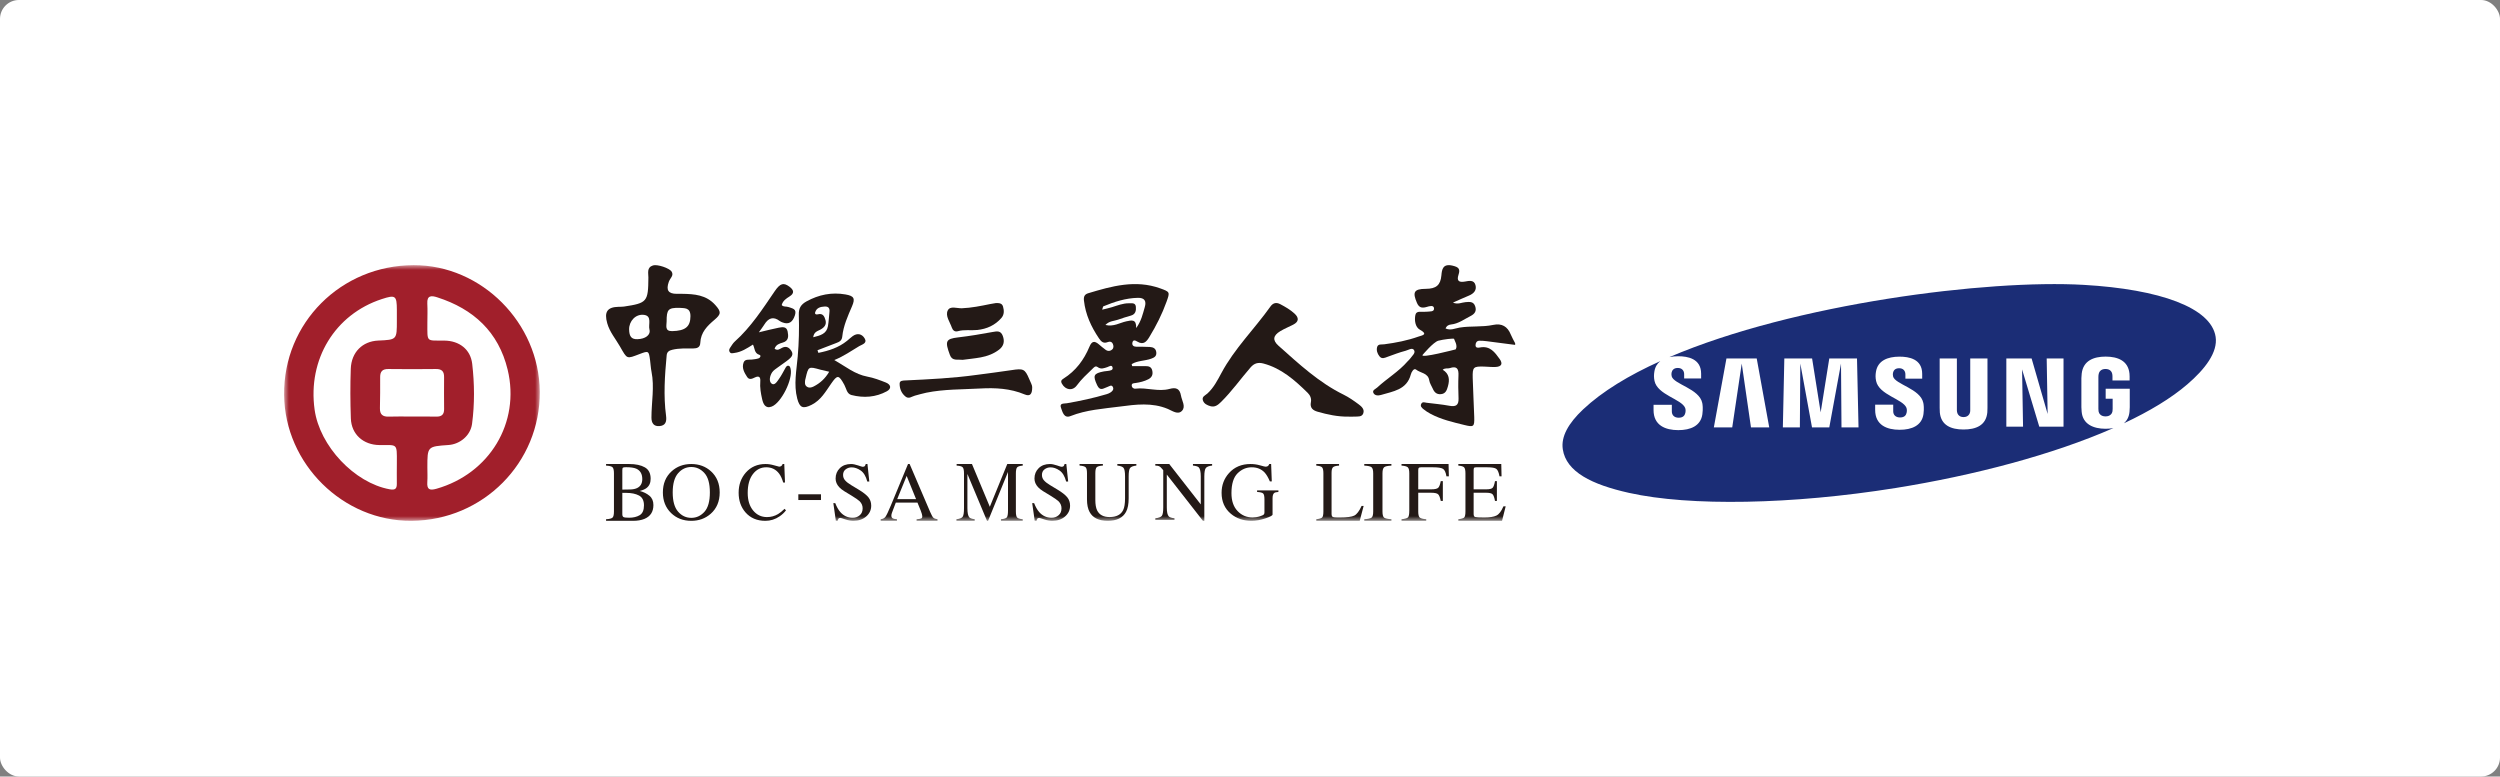 <?xml version="1.0" encoding="UTF-8"?>
<svg width="264px" height="82px" viewBox="0 0 264 82" version="1.1" xmlns="http://www.w3.org/2000/svg" xmlns:xlink="http://www.w3.org/1999/xlink">
    <rect x="0" y="0" width="264" height="82" fill="#808080" stroke="none"/>
    <title>招</title>
    <defs>
        <polygon id="path-1" points="0 0 27 0 27 27 0 27"></polygon>
        <polygon id="path-3" points="0 27 204 27 204 0 0 0"></polygon>
    </defs>
    <g id="ME官网V5" stroke="none" stroke-width="1" fill="none" fill-rule="evenodd">
        <g id="招">
            <rect id="矩形备份-26" fill="#FFFFFF" fill-rule="nonzero" x="0" y="0" width="264" height="82" rx="2"></rect>
            <g id="编组" transform="translate(30, 28)">
                <g>
                    <mask id="mask-2" fill="white">
                        <use xlink:href="#path-1"></use>
                    </mask>
                    <g id="Clip-2"></g>
                    <path d="M13.517,15.989 C14.372,15.989 15.227,15.976 16.08,15.995 C16.641,16.005 16.903,15.764 16.898,15.205 C16.89,14.075 16.882,12.949 16.895,11.819 C16.903,11.217 16.652,10.96 16.035,10.968 C14.359,10.989 12.684,10.989 11.01,10.968 C10.394,10.96 10.142,11.223 10.145,11.819 C10.15,12.914 10.145,14.009 10.121,15.104 C10.105,15.767 10.41,16.019 11.055,15.995 C11.876,15.966 12.697,15.987 13.517,15.989 M15.13,21.358 C15.13,21.873 15.159,22.39 15.124,22.899 C15.071,23.683 15.349,23.824 16.093,23.612 C21.689,22.016 24.959,16.642 23.608,11.04 C22.65,7.06 20.003,4.624 16.17,3.396 C15.58,3.205 15.071,3.166 15.124,4.062 C15.164,4.746 15.13,5.432 15.13,6.116 C15.135,8.19 14.979,7.946 16.924,7.967 C18.497,7.983 19.685,8.884 19.865,10.419 C20.109,12.53 20.13,14.661 19.847,16.772 C19.68,18.002 18.566,18.911 17.361,18.993 C15.13,19.147 15.13,19.147 15.13,21.358 M11.908,5.652 C11.908,5.342 11.908,5.035 11.908,4.727 C11.903,3.213 11.762,3.11 10.32,3.582 C5.369,5.199 2.484,9.945 3.222,15.255 C3.757,19.105 7.426,22.986 11.135,23.667 C11.68,23.766 11.913,23.657 11.905,23.089 C11.895,22.337 11.905,21.584 11.908,20.831 C11.916,18.765 11.971,19.012 10.079,18.999 C8.361,18.983 7.109,17.867 7.05,16.186 C6.989,14.441 6.979,12.694 7.042,10.95 C7.103,9.189 8.279,8.038 9.938,7.964 C11.911,7.877 11.911,7.877 11.908,5.857 C11.908,5.788 11.908,5.719 11.908,5.652 M13.462,27 C6.224,27.056 0.078,20.984 0.001,13.704 C-0.081,6.106 5.994,0.021 13.681,-5.49970577e-05 C20.842,-0.021 26.941,6.095 27,13.352 C27.063,20.854 21.027,26.942 13.462,27" id="Fill-1" fill="#A11F2B" mask="url(#mask-2)"></path>
                </g>
                <path d="M187.908,17.058 L185.348,17.058 L183.531,11.008 L183.634,17.058 L181.869,17.058 L181.869,9.852 L184.537,9.852 L186.23,15.715 L186.13,9.852 L187.908,9.852 L187.908,17.058 Z M179.861,15.554 C179.732,16.914 178.675,17.355 177.349,17.355 C176.029,17.355 174.972,16.914 174.845,15.554 C174.837,15.482 174.829,15.207 174.829,15.073 L174.829,9.852 L176.647,9.852 L176.647,15.241 C176.647,15.332 176.647,15.439 176.668,15.517 C176.7,15.696 176.855,16.044 177.349,16.044 C177.851,16.044 178.004,15.696 178.041,15.517 C178.057,15.439 178.06,15.332 178.057,15.241 L178.057,9.852 L179.877,9.852 L179.877,15.073 C179.883,15.207 179.869,15.482 179.861,15.554 L179.861,15.554 Z M173.118,15.734 C172.946,16.94 171.887,17.385 170.603,17.385 C169.261,17.385 168.017,16.898 168.017,15.289 L168.017,14.733 L169.924,14.733 L169.924,15.431 C169.924,15.825 170.193,16.084 170.642,16.084 C171.118,16.084 171.279,15.841 171.334,15.6 C171.369,15.466 171.387,15.241 171.321,15.065 C170.954,14.136 168.423,13.708 168.117,12.234 C168.038,11.872 168.048,11.586 168.099,11.265 C168.289,10.085 169.322,9.662 170.587,9.662 C171.593,9.662 172.983,9.908 172.983,11.476 L172.983,11.985 L171.21,11.985 L171.21,11.541 C171.21,11.145 170.967,10.885 170.55,10.885 C170.106,10.885 169.95,11.137 169.9,11.372 C169.884,11.45 169.874,11.602 169.908,11.747 C170.109,12.59 172.806,13.044 173.104,14.554 C173.136,14.706 173.199,15.113 173.118,15.734 L173.118,15.734 Z M164.461,17.136 L164.411,10.393 L163.172,17.136 L161.349,17.136 L160.113,10.393 L160.066,17.136 L158.269,17.136 L158.425,9.852 L161.357,9.852 L162.263,15.544 L163.172,9.852 L166.099,9.852 L166.26,17.136 L164.461,17.136 Z M154.904,17.136 L153.927,10.393 L152.923,17.136 L150.981,17.136 L152.313,9.852 L155.509,9.852 L156.832,17.136 L154.904,17.136 Z M203.971,7.57 C203.503,4.501 198.107,2.545 190.042,2.082 C179.909,1.498 159.545,4.04 146.287,9.71 C146.575,9.649 146.884,9.619 147.212,9.619 C148.229,9.619 149.639,9.874 149.639,11.458 L149.639,11.969 L147.846,11.969 L147.846,11.517 C147.846,11.121 147.597,10.856 147.177,10.856 C146.726,10.856 146.57,11.115 146.52,11.348 C146.501,11.428 146.491,11.581 146.528,11.728 C146.731,12.582 149.457,13.034 149.761,14.564 C149.79,14.717 149.856,15.126 149.769,15.755 C149.594,16.973 148.527,17.422 147.23,17.422 C145.878,17.422 144.615,16.932 144.615,15.303 L144.615,14.746 L146.546,14.746 L146.546,15.447 C146.546,15.846 146.815,16.111 147.265,16.111 C147.745,16.111 147.909,15.865 147.967,15.619 C148.002,15.482 148.023,15.257 147.954,15.081 C147.582,14.142 145.027,13.708 144.715,12.22 C144.639,11.851 144.649,11.565 144.702,11.238 C144.779,10.749 145.003,10.387 145.328,10.133 C142.016,11.626 139.2,13.328 137.176,15.233 C135.618,16.702 134.828,18.107 135.031,19.445 C135.393,21.835 138.101,23.172 142.021,24.047 C148.451,25.484 159.257,25.281 170.156,23.536 C178.464,22.209 186.814,20.004 193.178,17.203 C192.916,17.254 192.636,17.278 192.348,17.278 C191.075,17.278 189.939,16.807 189.823,15.479 C189.799,15.233 189.794,15.132 189.794,14.998 L189.794,11.937 C189.794,11.803 189.815,11.581 189.828,11.455 C189.987,10.093 191.075,9.657 192.353,9.657 C193.627,9.657 194.739,10.09 194.873,11.455 C194.897,11.688 194.887,11.937 194.887,11.937 L194.887,12.175 L193.077,12.175 L193.077,11.771 C193.077,11.771 193.077,11.594 193.053,11.49 C193.024,11.332 192.887,10.963 192.338,10.963 C191.812,10.963 191.656,11.313 191.622,11.49 C191.598,11.589 191.59,11.717 191.59,11.835 L191.59,15.164 C191.59,15.257 191.595,15.359 191.608,15.439 C191.64,15.637 191.82,15.972 192.343,15.972 C192.863,15.972 193.048,15.637 193.077,15.439 C193.093,15.359 193.098,15.257 193.096,15.164 L193.096,14.109 L192.359,14.109 L192.359,13.047 L194.903,13.047 L194.903,14.998 C194.897,15.132 194.897,15.233 194.876,15.479 C194.826,16.017 194.612,16.413 194.29,16.697 C196.989,15.431 199.28,14.051 200.986,12.582 C202.843,10.987 204.219,9.205 203.971,7.57 L203.971,7.57 Z" id="Fill-3" fill="#1B2D76"></path>
                <path d="M89.979,6.644 C90.526,5.9 90.678,5.151 90.89,4.425 C91.078,3.781 90.859,3.438 90.165,3.451 C88.882,3.478 87.688,3.863 86.518,4.348 C86.471,4.367 86.465,4.483 86.389,4.702 C86.798,4.599 87.115,4.536 87.424,4.438 C88.013,4.256 88.589,4.019 89.217,4.026 C89.513,4.029 89.906,3.947 89.947,4.391 C89.984,4.789 89.924,5.188 89.424,5.327 C88.966,5.454 88.51,5.599 88.06,5.76 C87.644,5.908 87.143,5.879 86.732,6.317 C87.604,6.528 88.248,6.082 88.937,5.934 C89.513,5.808 90.013,5.681 89.979,6.644 L89.979,6.644 Z M89.557,10.663 C90.029,10.663 90.5,10.668 90.971,10.663 C91.311,10.658 91.586,10.742 91.675,11.122 C91.775,11.534 91.654,11.845 91.272,12.046 C90.84,12.27 90.377,12.378 89.9,12.449 C89.741,12.473 89.515,12.463 89.51,12.682 C89.505,12.906 89.683,13.069 89.9,13.043 C91.105,12.898 92.312,13.397 93.505,13.069 C94.197,12.879 94.581,13.04 94.71,13.771 C94.807,14.318 95.244,14.938 94.814,15.386 C94.388,15.835 93.791,15.381 93.33,15.186 C91.654,14.481 89.932,14.713 88.243,14.935 C86.497,15.162 84.716,15.275 83.038,15.94 C82.347,16.215 82.195,15.476 82.043,15.07 C81.847,14.537 82.363,14.637 82.674,14.581 C84.088,14.336 85.489,14.035 86.863,13.624 C86.999,13.584 87.133,13.529 87.251,13.455 C87.45,13.328 87.633,13.149 87.534,12.898 C87.395,12.56 87.133,12.806 86.955,12.858 C86.552,12.982 86.177,13.368 85.858,12.676 C85.387,11.655 85.468,11.431 86.586,11.217 C86.725,11.191 86.866,11.188 87.005,11.167 C87.227,11.135 87.547,11.104 87.492,10.826 C87.421,10.468 87.133,10.702 86.947,10.763 C86.599,10.874 86.272,11.032 85.91,10.763 C85.664,10.581 85.494,10.824 85.337,10.974 C84.769,11.52 84.188,12.051 83.716,12.697 C83.266,13.315 82.509,13.193 82.14,12.521 C81.988,12.249 82.083,12.117 82.31,11.977 C83.599,11.167 84.47,9.998 85.046,8.61 C85.303,7.992 85.591,7.985 86.039,8.362 C86.277,8.562 86.51,8.768 86.764,8.945 C86.999,9.111 87.261,9.085 87.463,8.887 C87.617,8.737 87.599,8.512 87.52,8.328 C87.41,8.066 87.188,8.037 86.952,8.132 C86.505,8.312 86.261,8.04 86.046,7.723 C85.23,6.512 84.63,5.222 84.465,3.741 C84.415,3.309 84.544,3.079 84.915,2.966 C87.408,2.214 89.9,1.514 92.511,2.448 C93.553,2.823 93.553,2.839 93.191,3.852 C92.72,5.166 92.097,6.399 91.374,7.583 C91.071,8.087 90.743,8.462 90.099,8.072 C89.921,7.966 89.649,7.816 89.578,8.193 C89.529,8.475 89.712,8.607 89.981,8.613 C90.461,8.62 90.942,8.61 91.419,8.639 C91.78,8.66 92.076,8.797 92.107,9.235 C92.139,9.639 91.861,9.768 91.56,9.879 C90.89,10.122 90.133,10.072 89.505,10.447 L89.557,10.663 Z" id="Fill-5" fill="#231916"></path>
                <path d="M36.434,6.784 C36.447,7.545 36.692,7.837 37.308,7.818 C38.144,7.797 38.737,7.378 38.582,6.789 C38.444,6.264 38.877,5.375 38.024,5.253 C37.132,5.123 36.422,5.909 36.434,6.784 M41.743,4.508 C40.563,4.495 40.393,4.672 40.395,5.948 C40.395,6.375 40.171,6.983 40.976,6.967 C42.364,6.938 42.902,6.508 42.912,5.402 C42.922,4.421 42.229,4.561 41.743,4.508 M42.043,3.028 C43.319,3.047 44.57,3.134 45.525,4.198 C46.175,4.922 46.167,5.166 45.444,5.776 C44.69,6.415 43.997,7.089 43.951,8.208 C43.931,8.686 43.61,8.795 43.205,8.797 C42.466,8.802 41.725,8.757 40.994,8.935 C40.663,9.017 40.434,9.147 40.4,9.524 C40.202,11.654 40.051,13.784 40.337,15.914 C40.418,16.543 40.27,16.946 39.636,16.996 C39.053,17.041 38.793,16.694 38.793,16.102 C38.793,14.482 39.124,12.866 38.798,11.245 C38.719,10.856 38.704,10.455 38.65,10.062 C38.513,9.049 38.503,9.02 37.555,9.381 C36.139,9.922 36.254,9.951 35.461,8.574 C35,7.771 34.386,7.062 34.124,6.137 C33.785,4.938 34.127,4.428 35.316,4.399 C35.507,4.394 35.703,4.399 35.892,4.373 C38.342,4.004 38.449,3.869 38.47,1.314 C38.475,0.84 38.273,0.248 38.959,0.028 C39.402,-0.113 40.681,0.304 40.923,0.683 C41.045,0.874 41.027,1.057 40.917,1.243 C40.818,1.413 40.693,1.574 40.627,1.757 C40.311,2.643 40.571,3.028 41.468,3.028 C41.659,3.028 41.852,3.028 42.043,3.028" id="Fill-7" fill="#231916"></path>
                <path d="M55.875,7.614 C56.633,7.428 57.287,7.255 57.43,6.447 C57.518,5.949 57.534,5.441 57.592,4.94 C57.637,4.55 57.486,4.345 57.075,4.369 C56.625,4.393 56.217,4.511 56.077,4.995 C56.026,5.166 56.183,5.242 56.35,5.195 C56.901,5.04 57.065,5.42 57.173,5.811 C57.309,6.301 57.022,6.602 56.609,6.82 C56.318,6.972 55.952,7.045 55.875,7.614 M57.563,11.255 C57.192,11.168 56.916,11.113 56.644,11.04 C55.364,10.68 55.367,10.68 55.067,11.967 C55.057,12.022 55.033,12.075 55.025,12.13 C54.998,12.384 54.956,12.654 55.2,12.827 C55.435,12.998 55.692,12.927 55.928,12.809 C56.599,12.465 57.136,11.983 57.563,11.255 M56.421,9.263 C57.513,9.045 58.559,8.712 59.455,7.986 C59.653,7.826 59.836,7.645 60.043,7.496 C60.536,7.139 61.015,7.26 61.299,7.719 C61.622,8.248 61.049,8.369 60.737,8.55 C59.908,9.037 59.129,9.608 58.101,10.02 C59.311,10.712 60.284,11.53 61.59,11.771 C62.258,11.894 62.907,12.143 63.54,12.392 C64.086,12.607 64.176,13.034 63.649,13.32 C62.477,13.957 61.203,14.043 59.918,13.716 C59.415,13.585 59.375,13.029 59.163,12.641 C58.572,11.566 58.437,11.548 57.759,12.528 C57.179,13.362 56.683,14.253 55.711,14.746 C54.789,15.21 54.445,15.066 54.188,14.091 C53.798,12.596 54.116,11.108 54.241,9.632 C54.368,8.164 54.402,6.702 54.355,5.239 C54.333,4.552 54.569,4.157 55.168,3.826 C56.466,3.116 57.82,2.838 59.282,3.093 C60.196,3.25 60.326,3.52 59.974,4.343 C59.529,5.378 59.057,6.413 58.943,7.548 C58.898,7.986 58.62,8.104 58.297,8.227 C57.64,8.479 56.983,8.733 56.326,8.985 C56.357,9.076 56.389,9.168 56.421,9.263" id="Fill-9" fill="#231916"></path>
                <path d="M112.394,15.996 C111.28,16.012 110.198,15.784 109.131,15.475 C108.658,15.337 108.307,15.087 108.431,14.464 C108.508,14.089 108.352,13.742 108.102,13.494 C106.733,12.146 105.311,10.89 103.421,10.388 C102.863,10.242 102.452,10.347 102.057,10.802 C101.012,12.006 100.085,13.323 98.948,14.442 C98.621,14.764 98.292,15.029 97.824,14.894 C97.492,14.797 97.147,14.648 97.028,14.285 C96.892,13.874 97.281,13.756 97.505,13.552 C98.158,12.956 98.566,12.163 98.977,11.397 C100.372,8.785 102.47,6.748 104.155,4.373 C104.424,3.995 104.764,3.891 105.198,4.122 C105.73,4.403 106.254,4.704 106.701,5.114 C107.183,5.555 107.173,5.971 106.564,6.283 C106.106,6.52 105.627,6.71 105.188,6.977 C104.432,7.437 104.356,7.928 105.009,8.509 C107.162,10.427 109.282,12.4 111.883,13.676 C112.441,13.951 112.967,14.32 113.473,14.695 C113.76,14.913 114.113,15.202 113.965,15.64 C113.826,16.048 113.407,15.974 113.075,15.993 C112.849,16.007 112.62,15.996 112.394,15.996" id="Fill-11" fill="#231916"></path>
                <path d="M49.513,8.387 C48.887,8.781 48.283,9.182 47.551,9.272 C47.359,9.296 47.161,9.375 47.038,9.143 C46.945,8.963 47.04,8.81 47.133,8.673 C47.274,8.464 47.408,8.234 47.59,8.07 C49.295,6.546 50.53,4.631 51.811,2.751 C52.394,1.9 52.754,1.821 53.359,2.27 C53.824,2.616 53.93,2.959 53.367,3.311 C53.013,3.532 52.669,3.76 52.548,4.214 C52.743,4.438 53.021,4.335 53.244,4.42 C53.655,4.573 54.171,4.592 53.945,5.289 C53.704,6.037 53.282,6.295 52.643,6.05 C52.54,6.01 52.433,5.968 52.345,5.902 C51.652,5.374 51.131,5.587 50.704,6.285 C50.561,6.52 50.389,6.734 50.134,7.093 C50.925,6.906 51.58,6.731 52.24,6.604 C52.615,6.533 53.067,6.454 53.175,7.009 C53.27,7.492 53.3,7.986 52.674,8.171 C52.312,8.279 51.934,8.387 51.798,8.831 C52.132,9.066 52.363,8.836 52.594,8.725 C53.044,8.506 53.342,8.702 53.575,9.066 C53.822,9.454 53.565,9.727 53.308,9.94 C52.946,10.242 52.543,10.493 52.163,10.778 C51.942,10.944 51.685,11.097 51.536,11.319 C51.295,11.686 51.172,12.252 51.47,12.5 C51.791,12.769 52.076,12.273 52.273,11.995 C52.533,11.634 52.73,11.222 52.954,10.833 C53.028,10.704 53.128,10.585 53.275,10.622 C53.419,10.659 53.457,10.815 53.49,10.957 C53.742,12.035 52.515,14.536 51.495,14.933 C50.815,15.197 50.591,14.632 50.481,14.143 C50.345,13.543 50.232,12.92 50.286,12.289 C50.324,11.824 50.158,11.644 49.706,11.863 C49.428,11.998 49.115,12.149 48.892,11.8 C48.599,11.348 48.316,10.86 48.519,10.294 C48.663,9.893 49.066,10.004 49.387,9.97 C49.631,9.943 49.883,9.919 50.114,9.84 C50.283,9.782 50.401,9.531 50.193,9.47 C49.644,9.309 49.716,8.781 49.513,8.387" id="Fill-13" fill="#231916"></path>
                <path d="M79,12.874 C79.005,13.584 78.809,13.907 78.194,13.648 C76.697,13.019 75.109,12.934 73.503,13.026 C71.605,13.133 69.688,13.089 67.816,13.47 C67.407,13.554 67.008,13.676 66.606,13.782 C66.28,13.868 65.975,14.173 65.608,13.866 C65.17,13.503 65.003,13.031 65,12.522 C64.997,12.18 65.336,12.187 65.621,12.173 C68.139,12.055 70.658,11.933 73.154,11.586 C74.369,11.417 75.592,11.278 76.804,11.088 C78.063,10.892 78.228,10.952 78.679,12.011 C78.827,12.36 79.01,12.7 79,12.874" id="Fill-15" fill="#231916"></path>
                <path d="M75.177,4.002 C75.564,3.989 75.826,4.049 75.92,4.374 C76.039,4.794 76.056,5.221 75.752,5.573 C75.071,6.357 74.195,6.738 73.214,6.845 C72.528,6.919 71.828,6.78 71.144,6.977 C70.837,7.066 70.615,6.893 70.515,6.599 C70.312,6.001 69.805,5.361 70.08,4.789 C70.332,4.264 71.055,4.571 71.568,4.553 C72.585,4.513 73.573,4.309 74.566,4.107 C74.801,4.059 75.039,4.025 75.177,4.002" id="Fill-17" fill="#231916"></path>
                <path d="M71.645,10 C71.095,9.932 70.555,10.151 70.311,9.485 C69.771,8.032 69.858,7.782 71.179,7.628 C72.408,7.486 73.631,7.278 74.852,7.053 C75.307,6.97 75.686,6.91 75.896,7.474 C76.117,8.069 75.983,8.553 75.51,8.918 C74.926,9.368 74.255,9.613 73.557,9.741 C72.892,9.86 72.218,9.923 71.645,10" id="Fill-19" fill="#231916"></path>
                <path d="M123.719,8.895 C123.719,8.895 119.961,9.882 120.223,9.482 C120.223,9.482 121.365,8.119 121.889,7.978 C122.41,7.839 123.552,7.698 123.552,7.791 C123.552,7.885 123.981,8.495 123.719,8.895 M126.22,7.981 C126.479,7.975 126.741,7.999 127,8.031 C127.999,8.157 129.001,8.29 130,8.421 L130,8.247 C129.846,7.941 129.665,7.642 129.538,7.325 C129.201,6.477 128.588,6.117 127.691,6.309 C126.517,6.56 125.315,6.402 124.132,6.594 C123.676,6.669 123.166,6.93 122.65,6.685 C122.777,6.378 123.006,6.29 123.231,6.266 C124.016,6.184 124.621,5.709 125.291,5.373 C125.736,5.149 125.955,4.837 125.774,4.328 C125.593,3.808 125.161,3.877 124.759,3.907 C124.354,3.936 123.96,4.181 123.43,3.955 C124.049,3.683 124.573,3.44 125.105,3.221 C125.623,3.011 125.961,2.653 125.809,2.099 C125.655,1.528 125.113,1.656 124.705,1.731 C124.041,1.853 123.811,1.64 124.019,1.013 C124.219,0.406 124.049,0.206 123.382,0.051 C122.361,-0.189 122.264,0.464 122.213,1.067 C122.121,2.123 121.654,2.496 120.563,2.501 C119.291,2.507 119.151,2.869 119.631,3.989 C119.861,4.52 120.193,4.554 120.679,4.408 C120.935,4.33 121.384,4.197 121.43,4.533 C121.484,4.952 121.006,4.877 120.706,4.914 C120.647,4.922 120.587,4.912 120.53,4.92 C120.15,4.976 119.572,4.762 119.467,5.25 C119.348,5.8 119.44,6.541 119.939,6.816 C120.873,7.328 120.142,7.421 119.807,7.538 C118.629,7.959 117.406,8.197 116.167,8.359 C115.891,8.397 115.522,8.293 115.424,8.653 C115.333,8.991 115.443,9.335 115.667,9.621 C115.932,9.957 116.229,9.786 116.531,9.677 C117.158,9.453 117.782,9.207 118.427,9.042 C118.713,8.97 119.124,8.679 119.313,8.957 C119.526,9.269 119.124,9.562 118.94,9.837 C118.864,9.957 118.74,10.045 118.646,10.154 C117.714,11.234 116.469,11.962 115.432,12.922 C115.254,13.09 114.884,13.196 115.035,13.5 C115.176,13.783 115.538,13.796 115.819,13.711 C117.104,13.324 118.557,13.172 118.983,11.543 C119.048,11.29 119.302,10.839 119.537,11.028 C119.996,11.404 120.809,11.37 120.93,12.17 C120.976,12.471 121.173,12.751 121.3,13.042 C121.459,13.418 121.713,13.668 122.161,13.623 C122.661,13.575 122.785,13.207 122.901,12.796 C123.098,12.09 123.052,11.471 122.35,11.044 C122.618,10.826 122.871,10.949 123.082,10.877 C123.873,10.607 124.046,10.97 124.014,11.671 C123.979,12.474 123.992,13.279 124.022,14.082 C124.046,14.796 123.733,14.977 123.052,14.849 C122.256,14.7 121.443,14.633 120.638,14.529 C120.441,14.503 120.225,14.396 120.093,14.631 C119.942,14.9 120.15,15.071 120.322,15.212 C120.544,15.393 120.792,15.553 121.046,15.689 C122.18,16.3 123.43,16.583 124.667,16.887 C125.623,17.121 125.709,17.06 125.68,16.041 C125.642,14.665 125.55,13.292 125.518,11.916 C125.491,10.751 125.588,10.679 126.733,10.711 C127.14,10.722 127.548,10.775 127.953,10.751 C128.572,10.714 128.715,10.402 128.364,9.911 C127.853,9.199 127.346,8.487 126.274,8.695 C126.104,8.73 125.817,8.765 125.817,8.455 C125.82,8.218 125.925,7.989 126.22,7.981" id="Fill-21" fill="#231916"></path>
                <path d="M37.553,26.402 C37.852,26.222 38.003,25.876 38.003,25.365 C38.003,24.86 37.827,24.511 37.477,24.326 C37.124,24.14 36.677,24.048 36.135,24.048 L35.881,24.048 C35.846,24.048 35.79,24.045 35.717,24.042 L35.717,26.301 C35.717,26.455 35.76,26.556 35.844,26.604 C35.93,26.649 36.127,26.671 36.437,26.671 C36.879,26.671 37.253,26.581 37.553,26.402 L37.553,26.402 Z M37.272,23.542 C37.642,23.365 37.825,23.048 37.825,22.587 C37.825,22.048 37.612,21.683 37.189,21.492 C36.951,21.39 36.596,21.337 36.116,21.337 C35.935,21.337 35.825,21.354 35.782,21.385 C35.739,21.419 35.717,21.508 35.717,21.652 L35.717,23.702 L36.547,23.688 C36.838,23.683 37.078,23.632 37.272,23.542 L37.272,23.542 Z M34,26.831 C34.35,26.812 34.577,26.753 34.679,26.663 C34.782,26.57 34.833,26.354 34.833,26.017 L34.833,21.983 C34.833,21.652 34.782,21.435 34.679,21.34 C34.577,21.244 34.35,21.188 34,21.169 L34,21 L36.437,21 C37.135,21 37.685,21.118 38.094,21.351 C38.504,21.584 38.709,21.986 38.709,22.556 C38.709,22.986 38.566,23.309 38.278,23.531 C38.119,23.657 37.876,23.764 37.553,23.846 C37.951,23.947 38.294,24.112 38.577,24.348 C38.86,24.581 39,24.91 39,25.331 C39,26.039 38.687,26.525 38.059,26.792 C37.728,26.93 37.321,27 36.836,27 L34,27 L34,26.831 Z" id="Fill-23" fill="#231916"></path>
                <path d="M41.606,26.03 C41.986,26.467 42.451,26.685 43.001,26.685 C43.543,26.685 44.003,26.472 44.389,26.046 C44.772,25.621 44.962,24.939 44.962,24.001 C44.962,23.056 44.769,22.369 44.38,21.948 C43.994,21.525 43.532,21.315 43.001,21.315 C42.454,21.315 41.989,21.533 41.609,21.97 C41.228,22.409 41.038,23.085 41.038,24.001 C41.038,24.917 41.226,25.594 41.606,26.03 M40.922,21.771 C41.484,21.256 42.179,21 42.999,21 C43.824,21 44.519,21.259 45.084,21.773 C45.694,22.331 46,23.075 46,24.001 C46,24.944 45.682,25.696 45.052,26.254 C44.485,26.752 43.801,27 42.999,27 C42.142,27 41.43,26.725 40.862,26.173 C40.287,25.61 40,24.885 40,24.001 C40,23.075 40.306,22.331 40.922,21.771" id="Fill-25" fill="#231916"></path>
                <path d="M51.754,21.14 C52.068,21.234 52.244,21.28 52.279,21.28 C52.358,21.28 52.432,21.259 52.501,21.213 C52.57,21.167 52.618,21.097 52.646,21 L52.819,21 L52.896,22.953 L52.705,22.953 C52.595,22.565 52.452,22.253 52.277,22.016 C51.938,21.568 51.484,21.345 50.916,21.345 C50.341,21.345 49.87,21.585 49.505,22.067 C49.139,22.546 48.958,23.209 48.958,24.053 C48.958,24.828 49.149,25.448 49.533,25.912 C49.915,26.372 50.402,26.604 50.993,26.604 C51.418,26.604 51.808,26.496 52.167,26.283 C52.373,26.159 52.6,25.976 52.847,25.731 L53,25.893 C52.817,26.135 52.59,26.348 52.32,26.531 C51.861,26.844 51.362,27 50.822,27 C49.941,27 49.238,26.701 48.718,26.103 C48.242,25.551 48,24.863 48,24.036 C48,23.19 48.255,22.479 48.759,21.905 C49.291,21.302 49.984,21 50.84,21 C51.136,21 51.441,21.046 51.754,21.14" id="Fill-27" fill="#231916"></path>
                <mask id="mask-4" fill="white">
                    <use xlink:href="#path-3"></use>
                </mask>
                <g id="Clip-30"></g>
                <polygon id="Fill-29" fill="#231916" mask="url(#mask-4)" points="54.304 24.803 56.696 24.803 56.696 24.197 54.304 24.197"></polygon>
                <path d="M58.204,25.133 C58.356,25.524 58.532,25.837 58.734,26.069 C59.087,26.474 59.526,26.676 60.05,26.676 C60.334,26.676 60.579,26.59 60.786,26.412 C60.993,26.237 61.095,25.991 61.095,25.678 C61.095,25.395 60.99,25.147 60.783,24.936 C60.648,24.804 60.361,24.604 59.923,24.337 L59.164,23.876 C58.935,23.733 58.753,23.59 58.618,23.444 C58.364,23.169 58.24,22.867 58.24,22.535 C58.24,22.095 58.389,21.731 58.687,21.437 C58.985,21.146 59.382,21 59.873,21 C60.077,21 60.32,21.049 60.607,21.146 C60.891,21.246 61.054,21.294 61.095,21.294 C61.206,21.294 61.283,21.267 61.324,21.219 C61.366,21.167 61.399,21.094 61.421,21 L61.603,21 L61.799,22.853 L61.586,22.853 C61.443,22.295 61.208,21.906 60.888,21.685 C60.568,21.464 60.251,21.353 59.939,21.353 C59.697,21.353 59.484,21.424 59.302,21.564 C59.12,21.704 59.029,21.898 59.029,22.149 C59.029,22.373 59.101,22.565 59.239,22.721 C59.377,22.883 59.592,23.053 59.884,23.228 L60.668,23.701 C61.156,23.995 61.501,24.267 61.702,24.513 C61.901,24.761 62,25.058 62,25.397 C62,25.853 61.823,26.234 61.47,26.541 C61.12,26.846 60.67,27 60.121,27 C59.846,27 59.559,26.949 59.258,26.846 C58.957,26.744 58.786,26.692 58.742,26.692 C58.64,26.692 58.568,26.725 58.532,26.787 C58.497,26.849 58.472,26.916 58.461,26.987 L58.265,26.987 L58,25.133 L58.204,25.133 Z" id="Fill-31" fill="#231916" mask="url(#mask-4)"></path>
                <path d="M66.738,24.711 L65.743,22.256 L64.743,24.711 L66.738,24.711 Z M63,27 L63,26.834 C63.223,26.809 63.39,26.724 63.503,26.575 C63.613,26.428 63.804,26.028 64.076,25.374 L65.886,21 L66.058,21 L68.22,26.05 C68.365,26.387 68.478,26.594 68.564,26.671 C68.65,26.751 68.796,26.807 69,26.834 L69,27 L66.792,27 L66.792,26.834 C67.048,26.812 67.209,26.785 67.284,26.749 C67.357,26.716 67.394,26.636 67.394,26.506 C67.394,26.462 67.378,26.384 67.351,26.277 C67.322,26.166 67.284,26.05 67.233,25.929 L66.883,25.073 L64.597,25.073 C64.372,25.655 64.237,26.012 64.194,26.139 C64.148,26.268 64.127,26.37 64.127,26.445 C64.127,26.594 64.186,26.699 64.304,26.757 C64.38,26.79 64.517,26.818 64.719,26.834 L64.719,27 L63,27 Z" id="Fill-32" fill="#231916" mask="url(#mask-4)"></path>
                <path d="M71,26.831 C71.339,26.792 71.557,26.708 71.654,26.576 C71.751,26.447 71.799,26.14 71.799,25.663 L71.799,21.983 C71.799,21.657 71.751,21.444 71.659,21.346 C71.565,21.244 71.351,21.188 71.02,21.169 L71.02,21 L72.639,21 L74.525,25.517 L76.368,21 L78,21 L78,21.169 C77.695,21.194 77.499,21.256 77.409,21.354 C77.323,21.452 77.277,21.663 77.277,21.983 L77.277,26.014 C77.277,26.343 77.323,26.556 77.409,26.649 C77.499,26.742 77.695,26.803 78,26.831 L78,27 L75.701,27 L75.701,26.831 C76.032,26.803 76.239,26.736 76.32,26.635 C76.404,26.534 76.445,26.289 76.445,25.907 L76.445,21.837 L74.34,27 L74.228,27 L72.158,22.051 L72.158,25.663 C72.158,26.16 72.224,26.483 72.357,26.632 C72.441,26.73 72.632,26.795 72.929,26.831 L72.929,27 L71,27 L71,26.831 Z" id="Fill-33" fill="#231916" mask="url(#mask-4)"></path>
                <path d="M79.204,25.133 C79.356,25.524 79.532,25.837 79.734,26.069 C80.087,26.474 80.526,26.676 81.05,26.676 C81.334,26.676 81.579,26.59 81.786,26.412 C81.993,26.237 82.095,25.991 82.095,25.678 C82.095,25.395 81.99,25.147 81.783,24.936 C81.648,24.804 81.361,24.604 80.923,24.337 L80.164,23.876 C79.935,23.733 79.753,23.59 79.618,23.444 C79.364,23.169 79.24,22.867 79.24,22.535 C79.24,22.095 79.389,21.731 79.687,21.437 C79.985,21.146 80.382,21 80.873,21 C81.077,21 81.32,21.049 81.607,21.146 C81.891,21.246 82.054,21.294 82.095,21.294 C82.206,21.294 82.283,21.267 82.324,21.219 C82.366,21.167 82.399,21.094 82.421,21 L82.603,21 L82.799,22.853 L82.586,22.853 C82.443,22.295 82.208,21.906 81.888,21.685 C81.568,21.464 81.251,21.353 80.939,21.353 C80.697,21.353 80.484,21.424 80.302,21.564 C80.12,21.704 80.029,21.898 80.029,22.149 C80.029,22.373 80.101,22.565 80.239,22.721 C80.377,22.883 80.592,23.053 80.884,23.228 L81.668,23.701 C82.156,23.995 82.501,24.267 82.702,24.513 C82.901,24.761 83,25.058 83,25.397 C83,25.853 82.823,26.234 82.47,26.541 C82.12,26.846 81.67,27 81.121,27 C80.846,27 80.559,26.949 80.258,26.846 C79.957,26.744 79.786,26.692 79.742,26.692 C79.64,26.692 79.568,26.725 79.532,26.787 C79.497,26.849 79.472,26.916 79.461,26.987 L79.265,26.987 L79,25.133 L79.204,25.133 Z" id="Fill-34" fill="#231916" mask="url(#mask-4)"></path>
                <path d="M86.465,21 L86.465,21.165 C86.131,21.187 85.916,21.245 85.816,21.336 C85.717,21.426 85.668,21.635 85.668,21.963 L85.668,24.802 C85.668,25.267 85.73,25.63 85.854,25.891 C86.085,26.365 86.526,26.601 87.172,26.601 C87.883,26.601 88.359,26.359 88.601,25.872 C88.738,25.602 88.805,25.182 88.805,24.615 L88.805,22.304 C88.805,21.823 88.749,21.52 88.636,21.396 C88.523,21.275 88.308,21.198 87.99,21.165 L87.99,21 L90,21 L90,21.165 C89.664,21.204 89.446,21.286 89.341,21.415 C89.239,21.542 89.187,21.839 89.187,22.304 L89.187,24.615 C89.187,25.228 89.096,25.707 88.91,26.051 C88.571,26.684 87.928,27 86.978,27 C86.039,27 85.399,26.689 85.06,26.065 C84.877,25.729 84.786,25.286 84.786,24.736 L84.786,21.963 C84.786,21.638 84.737,21.432 84.64,21.341 C84.541,21.25 84.328,21.19 84,21.165 L84,21 L86.465,21 Z" id="Fill-35" fill="#231916" mask="url(#mask-4)"></path>
                <path d="M92,26.73 C92.355,26.691 92.585,26.608 92.687,26.478 C92.788,26.351 92.839,26.051 92.839,25.581 L92.839,21.657 L92.719,21.513 C92.593,21.362 92.486,21.265 92.398,21.229 C92.31,21.193 92.176,21.171 92,21.166 L92,21 L93.472,21 L96.801,25.264 L96.801,22.303 C96.801,21.817 96.728,21.5 96.589,21.353 C96.496,21.257 96.29,21.196 95.975,21.166 L95.975,21 L98,21 L98,21.166 C97.671,21.201 97.452,21.284 97.343,21.414 C97.233,21.546 97.177,21.845 97.177,22.311 L97.177,27 L97.03,27 L93.215,22.115 L93.215,25.581 C93.215,26.07 93.285,26.387 93.424,26.534 C93.512,26.63 93.712,26.694 94.025,26.73 L94.025,26.895 L92,26.895 L92,26.73 Z" id="Fill-36" fill="#231916" mask="url(#mask-4)"></path>
                <path d="M103.064,21.141 C103.395,21.235 103.583,21.281 103.633,21.281 C103.758,21.281 103.849,21.257 103.903,21.208 C103.955,21.16 103.999,21.092 104.037,21 L104.232,21 L104.3,22.836 L104.098,22.836 C103.917,22.414 103.731,22.098 103.537,21.89 C103.19,21.527 102.738,21.346 102.18,21.346 C101.614,21.346 101.117,21.557 100.687,21.982 C100.258,22.406 100.042,23.106 100.042,24.08 C100.042,24.886 100.255,25.513 100.685,25.964 C101.114,26.416 101.642,26.643 102.271,26.643 C102.377,26.643 102.503,26.632 102.645,26.613 C102.79,26.592 102.927,26.562 103.056,26.519 C103.266,26.451 103.395,26.392 103.447,26.343 C103.499,26.292 103.526,26.219 103.526,26.124 L103.526,24.734 C103.526,24.396 103.477,24.185 103.381,24.104 C103.285,24.02 103.075,23.969 102.749,23.95 L102.749,23.788 L105,23.788 L105,23.95 C104.781,23.963 104.636,23.999 104.562,24.055 C104.442,24.147 104.382,24.334 104.382,24.618 L104.382,26.335 C104.382,26.438 104.128,26.573 103.622,26.743 C103.116,26.913 102.626,27 102.159,27 C101.297,27 100.57,26.751 99.979,26.254 C99.325,25.705 99,24.969 99,24.047 C99,23.233 99.26,22.539 99.779,21.96 C100.351,21.319 101.111,21 102.055,21 C102.397,21 102.733,21.046 103.064,21.141" id="Fill-37" fill="#231916" mask="url(#mask-4)"></path>
                <path d="M109,26.831 C109.314,26.795 109.517,26.736 109.61,26.654 C109.702,26.57 109.75,26.357 109.75,26.017 L109.75,21.983 C109.75,21.663 109.702,21.452 109.612,21.354 C109.52,21.256 109.317,21.194 109,21.169 L109,21 L111.405,21 L111.405,21.169 C111.091,21.188 110.882,21.242 110.774,21.334 C110.668,21.424 110.613,21.621 110.613,21.921 L110.613,26.278 C110.613,26.379 110.631,26.458 110.663,26.514 C110.695,26.573 110.763,26.61 110.872,26.624 C110.935,26.632 111.004,26.638 111.075,26.64 C111.146,26.643 111.278,26.646 111.474,26.646 C112.231,26.646 112.743,26.579 113.01,26.447 C113.277,26.315 113.535,25.975 113.784,25.427 L114,25.427 L113.586,27 L109,27 L109,26.831 Z" id="Fill-38" fill="#231916" mask="url(#mask-4)"></path>
                <path d="M114.067,26.831 C114.46,26.806 114.716,26.75 114.832,26.666 C114.95,26.581 115.01,26.365 115.01,26.017 L115.01,21.983 C115.01,21.652 114.95,21.435 114.832,21.34 C114.716,21.244 114.46,21.188 114.067,21.169 L114.067,21 L116.933,21 L116.933,21.169 C116.54,21.188 116.284,21.244 116.168,21.34 C116.05,21.435 115.99,21.652 115.99,21.983 L115.99,26.017 C115.99,26.365 116.05,26.581 116.168,26.666 C116.284,26.75 116.54,26.806 116.933,26.831 L116.933,27 L114.067,27 L114.067,26.831 Z" id="Fill-39" fill="#231916" mask="url(#mask-4)"></path>
                <path d="M118,26.831 C118.367,26.792 118.595,26.728 118.685,26.635 C118.775,26.542 118.821,26.301 118.821,25.91 L118.821,21.983 C118.821,21.663 118.769,21.452 118.671,21.354 C118.569,21.256 118.347,21.194 118,21.169 L118,21 L122.968,21 L123,22.298 L122.743,22.298 C122.676,21.885 122.558,21.621 122.382,21.511 C122.205,21.402 121.858,21.346 121.338,21.346 L120.061,21.346 C119.934,21.346 119.855,21.368 119.821,21.407 C119.786,21.449 119.766,21.531 119.766,21.652 L119.766,23.674 L121.121,23.674 C121.517,23.674 121.772,23.618 121.882,23.503 C121.991,23.388 122.078,23.157 122.145,22.806 L122.364,22.806 L122.364,24.902 L122.145,24.902 C122.075,24.551 121.986,24.317 121.876,24.205 C121.766,24.09 121.514,24.034 121.121,24.034 L119.766,24.034 L119.766,26.017 C119.766,26.348 119.821,26.562 119.925,26.654 C120.029,26.744 120.257,26.806 120.61,26.831 L120.61,27 L118,27 L118,26.831 Z" id="Fill-40" fill="#231916" mask="url(#mask-4)"></path>
                <path d="M124,26.831 C124.315,26.795 124.518,26.736 124.611,26.654 C124.703,26.57 124.751,26.357 124.751,26.017 L124.751,21.983 C124.751,21.663 124.703,21.452 124.613,21.354 C124.521,21.256 124.317,21.194 124,21.169 L124,21 L128.535,21 L128.564,22.298 L128.347,22.298 C128.273,21.899 128.164,21.64 128.022,21.522 C127.876,21.404 127.554,21.346 127.054,21.346 L125.893,21.346 C125.766,21.346 125.69,21.368 125.66,21.41 C125.631,21.452 125.616,21.534 125.616,21.652 L125.616,23.674 L126.935,23.674 C127.297,23.674 127.53,23.618 127.63,23.503 C127.728,23.388 127.81,23.157 127.871,22.806 L128.072,22.806 L128.072,24.902 L127.871,24.902 C127.808,24.551 127.726,24.317 127.625,24.205 C127.525,24.09 127.295,24.034 126.935,24.034 L125.616,24.034 L125.616,26.278 C125.616,26.458 125.671,26.565 125.777,26.596 C125.885,26.629 126.205,26.646 126.739,26.646 C127.318,26.646 127.744,26.579 128.022,26.444 C128.297,26.309 128.543,25.986 128.762,25.469 L129,25.469 L128.614,27 L124,27 L124,26.831 Z" id="Fill-41" fill="#231916" mask="url(#mask-4)"></path>
            </g>
        </g>
    </g>
</svg>
